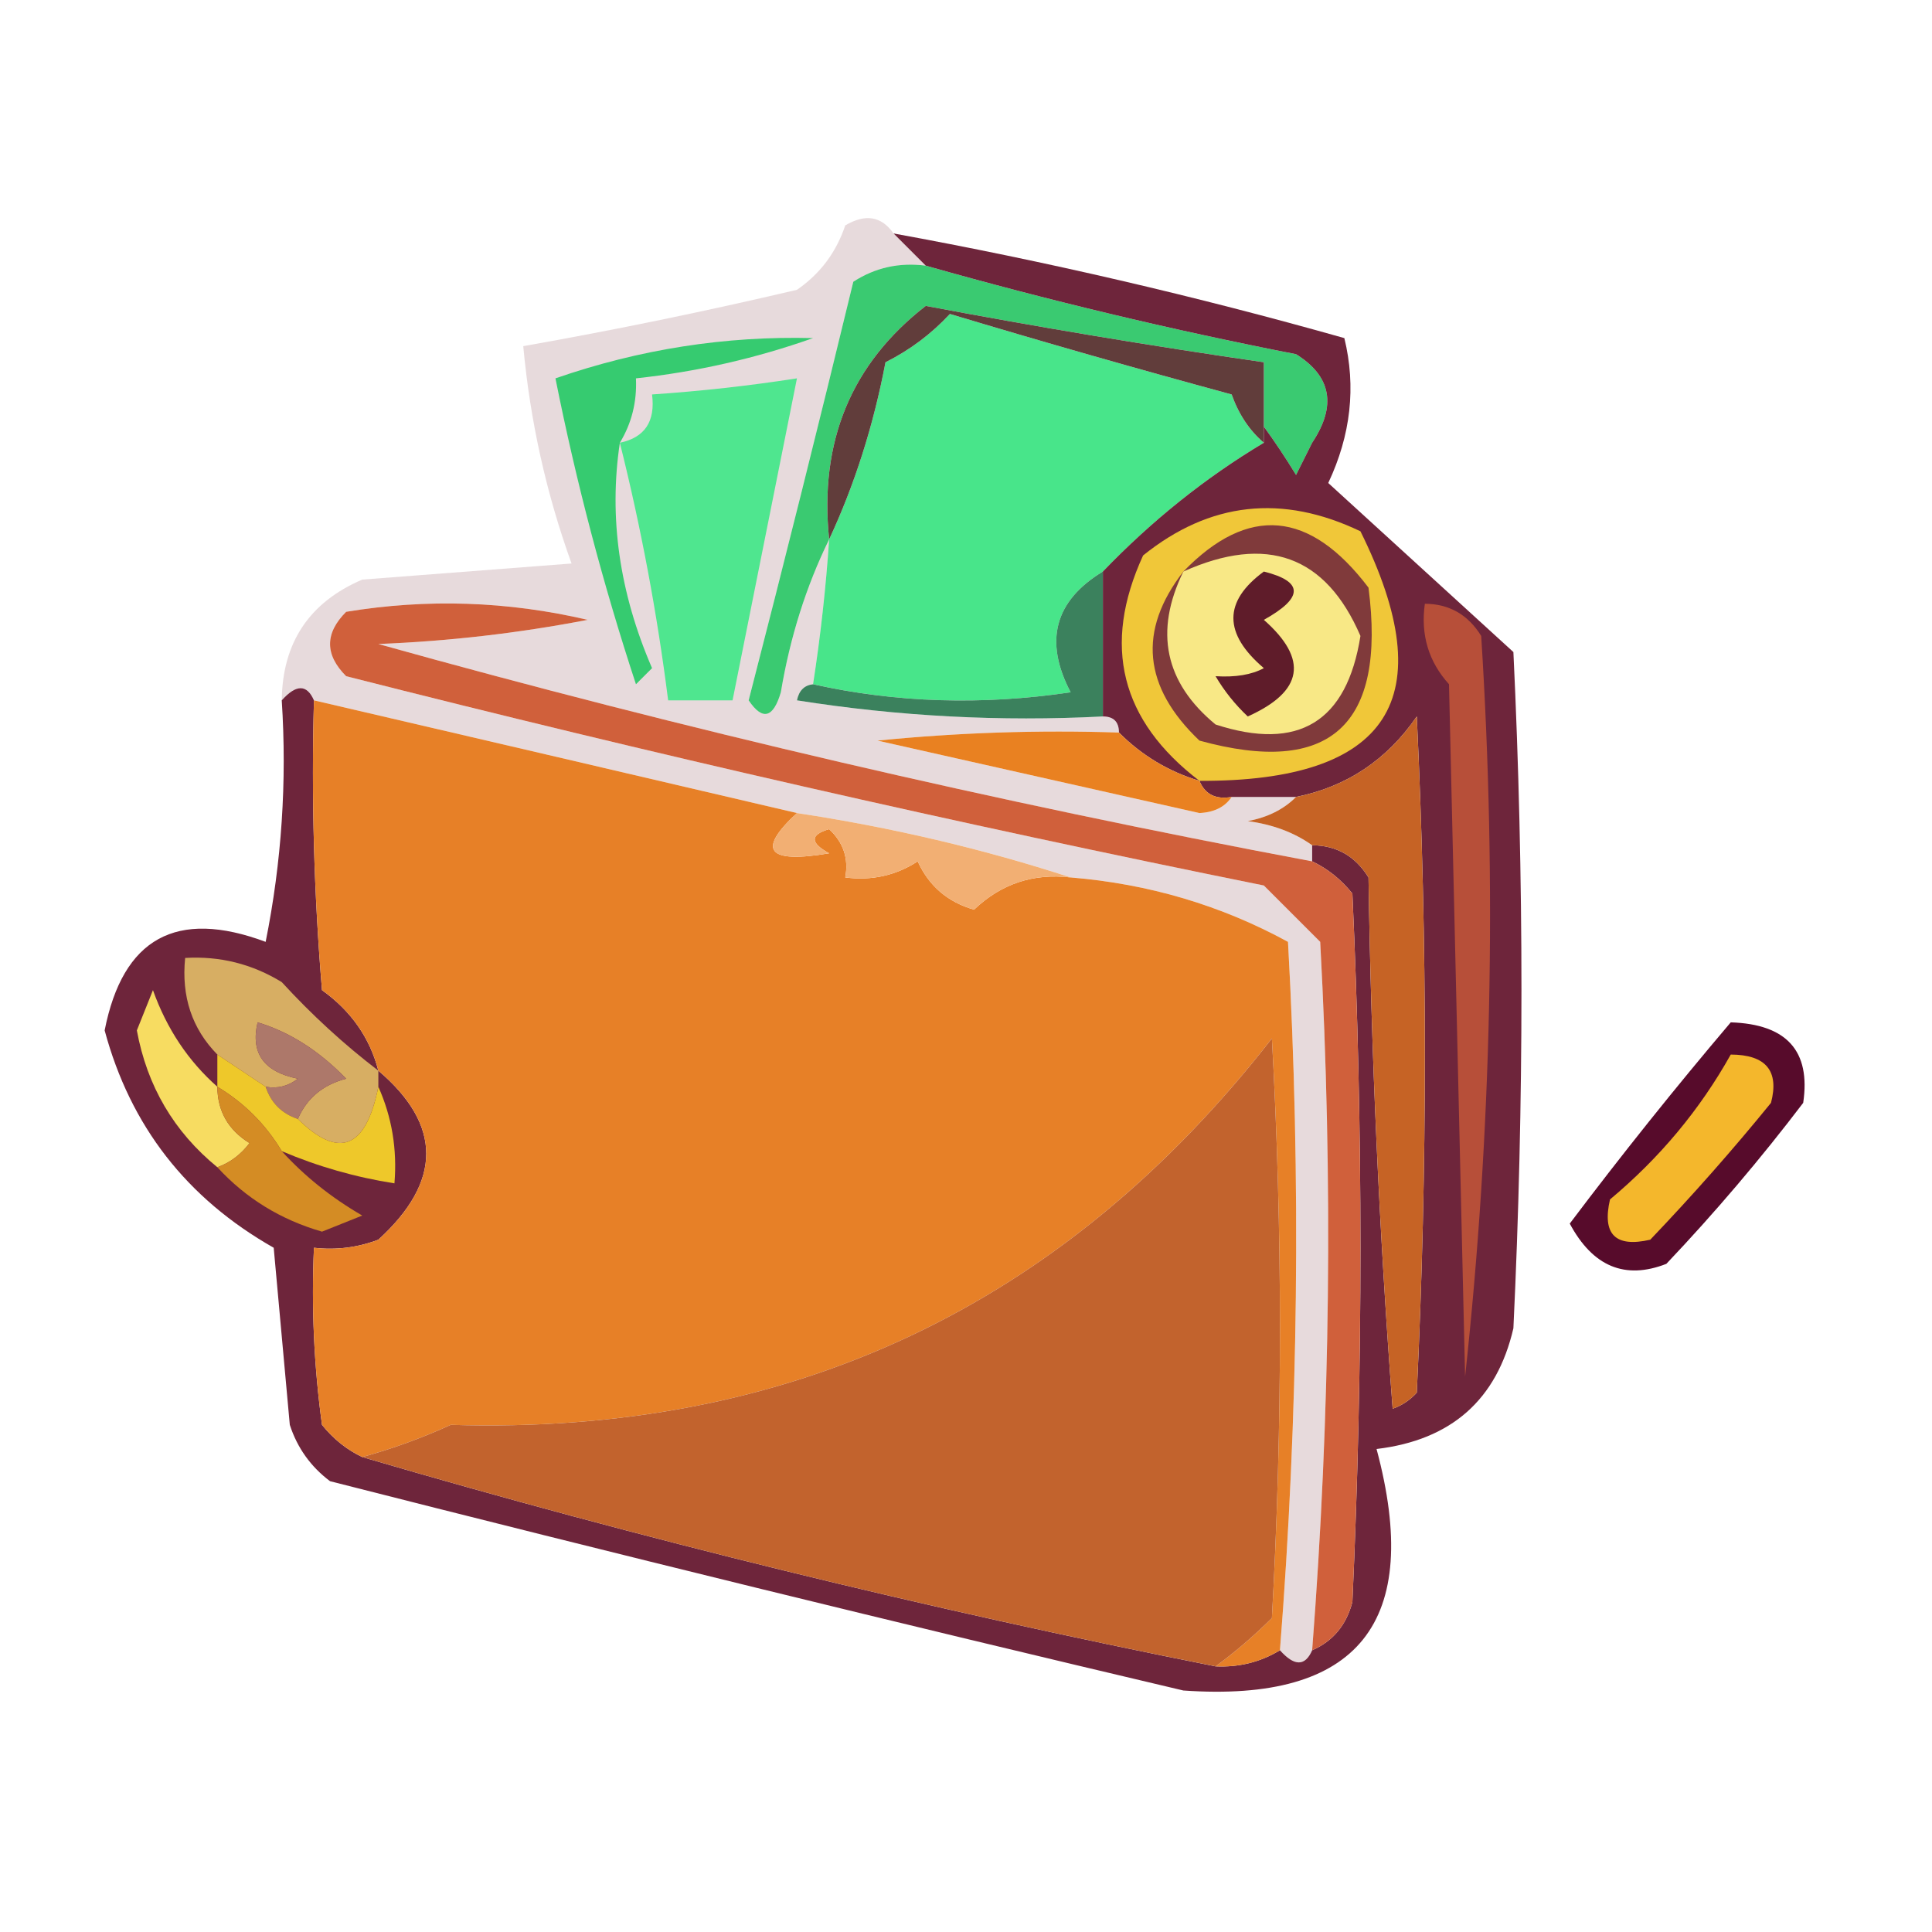 <?xml version="1.0" encoding="UTF-8"?>
<!DOCTYPE svg PUBLIC "-//W3C//DTD SVG 1.1//EN" "http://www.w3.org/Graphics/SVG/1.1/DTD/svg11.dtd">
<svg xmlns="http://www.w3.org/2000/svg" version="1.1" width="120px" height="120px" style="shape-rendering:geometricPrecision; text-rendering:geometricPrecision; image-rendering:optimizeQuality; fill-rule:evenodd; clip-rule:evenodd" xmlns:xlink="http://www.w3.org/1999/xlink">
<g><path style="opacity:1" fill="#3aca71" d="M 57.5,16.5 C 65.068,18.648 72.735,20.481 80.5,22C 82.697,23.369 83.03,25.202 81.5,27.5C 81.167,28.167 80.833,28.833 80.5,29.5C 79.824,28.398 79.158,27.398 78.5,26.5C 78.5,25.167 78.5,23.833 78.5,22.5C 71.413,21.473 64.413,20.306 57.5,19C 52.875,22.591 50.875,27.425 51.5,33.5C 50.072,36.413 49.072,39.58 48.5,43C 48.026,44.608 47.359,44.774 46.5,43.5C 48.729,34.859 50.895,26.192 53,17.5C 54.356,16.62 55.856,16.287 57.5,16.5 Z"/></g>
<g><path style="opacity:1" fill="#48e58a" d="M 78.5,27.5 C 74.882,29.664 71.548,32.33 68.5,35.5C 65.5,37.322 64.833,39.822 66.5,43C 60.984,43.817 55.65,43.651 50.5,42.5C 50.963,39.518 51.296,36.518 51.5,33.5C 53.085,30.1 54.252,26.433 55,22.5C 56.512,21.743 57.846,20.743 59,19.5C 64.784,21.238 70.617,22.905 76.5,24.5C 76.942,25.739 77.609,26.739 78.5,27.5 Z"/></g>
<g><path style="opacity:1" fill="#613d3b" d="M 78.5,26.5 C 78.5,26.833 78.5,27.167 78.5,27.5C 77.609,26.739 76.942,25.739 76.5,24.5C 70.617,22.905 64.784,21.238 59,19.5C 57.846,20.743 56.512,21.743 55,22.5C 54.252,26.433 53.085,30.1 51.5,33.5C 50.875,27.425 52.875,22.591 57.5,19C 64.413,20.306 71.413,21.473 78.5,22.5C 78.5,23.833 78.5,25.167 78.5,26.5 Z"/></g>
<g><path style="opacity:0.169" fill="#712633" d="M 55.5,14.5 C 56.167,15.167 56.833,15.833 57.5,16.5C 55.856,16.287 54.356,16.62 53,17.5C 50.895,26.192 48.729,34.859 46.5,43.5C 47.359,44.774 48.026,44.608 48.5,43C 49.072,39.58 50.072,36.413 51.5,33.5C 51.296,36.518 50.963,39.518 50.5,42.5C 49.957,42.56 49.624,42.893 49.5,43.5C 55.798,44.496 62.132,44.83 68.5,44.5C 69.167,44.5 69.5,44.833 69.5,45.5C 64.489,45.334 59.489,45.501 54.5,46C 61.167,47.5 67.833,49 74.5,50.5C 75.416,50.457 76.083,50.124 76.5,49.5C 77.833,49.5 79.167,49.5 80.5,49.5C 79.737,50.268 78.737,50.768 77.5,51C 79.058,51.21 80.391,51.71 81.5,52.5C 81.5,52.833 81.5,53.167 81.5,53.5C 61.841,49.806 42.507,45.306 23.5,40C 27.871,39.828 32.204,39.328 36.5,38.5C 31.533,37.338 26.533,37.171 21.5,38C 20.167,39.333 20.167,40.667 21.5,42C 40.386,46.804 59.386,51.138 78.5,55C 79.667,56.167 80.833,57.333 82,58.5C 82.8,73.211 82.633,87.878 81.5,102.5C 81.062,103.506 80.396,103.506 79.5,102.5C 80.649,87.908 80.815,73.241 80,58.5C 75.843,56.23 71.343,54.896 66.5,54.5C 61.053,52.723 55.386,51.39 49.5,50.5C 39.605,48.184 29.605,45.851 19.5,43.5C 19.062,42.494 18.396,42.494 17.5,43.5C 17.544,39.91 19.211,37.41 22.5,36C 26.833,35.667 31.167,35.333 35.5,35C 33.929,30.649 32.929,26.149 32.5,21.5C 38.187,20.496 43.853,19.329 49.5,18C 50.939,17.009 51.939,15.676 52.5,14C 53.749,13.26 54.749,13.427 55.5,14.5 Z"/></g>
<g><path style="opacity:1" fill="#4fe68f" d="M 38.5,27.5 C 40.048,27.179 40.715,26.179 40.5,24.5C 43.518,24.296 46.518,23.963 49.5,23.5C 48.167,30.167 46.833,36.833 45.5,43.5C 44.167,43.5 42.833,43.5 41.5,43.5C 40.817,38.103 39.817,32.769 38.5,27.5 Z"/></g>
<g><path style="opacity:1" fill="#36cb70" d="M 38.5,27.5 C 37.804,32.142 38.471,36.809 40.5,41.5C 40.167,41.833 39.833,42.167 39.5,42.5C 37.457,36.291 35.79,29.958 34.5,23.5C 39.719,21.692 45.052,20.858 50.5,21C 46.938,22.261 43.271,23.094 39.5,23.5C 39.567,24.959 39.234,26.292 38.5,27.5 Z"/></g>
<g><path style="opacity:0.93" fill="#64162d" d="M 55.5,14.5 C 64.9,16.215 74.234,18.381 83.5,21C 84.237,24.023 83.904,27.023 82.5,30C 86.359,33.528 90.192,37.028 94,40.5C 94.667,54.5 94.667,68.5 94,82.5C 92.971,86.946 90.138,89.446 85.5,90C 88.387,100.765 84.387,105.765 73.5,105C 55.796,100.824 38.13,96.491 20.5,92C 19.299,91.097 18.465,89.931 18,88.5C 17.667,84.833 17.333,81.167 17,77.5C 11.597,74.436 8.097,69.936 6.5,64C 7.627,58.268 10.96,56.435 16.5,58.5C 17.494,53.544 17.828,48.544 17.5,43.5C 18.396,42.494 19.062,42.494 19.5,43.5C 19.334,49.509 19.5,55.509 20,61.5C 21.802,62.789 22.969,64.456 23.5,66.5C 27.467,69.876 27.467,73.376 23.5,77C 22.207,77.49 20.873,77.657 19.5,77.5C 19.335,81.182 19.501,84.848 20,88.5C 20.708,89.38 21.542,90.047 22.5,90.5C 39.841,95.585 57.508,99.918 75.5,103.5C 76.959,103.567 78.292,103.234 79.5,102.5C 80.396,103.506 81.062,103.506 81.5,102.5C 82.79,101.942 83.623,100.942 84,99.5C 84.667,84.833 84.667,70.167 84,55.5C 83.292,54.62 82.458,53.953 81.5,53.5C 81.5,53.167 81.5,52.833 81.5,52.5C 83.017,52.511 84.184,53.177 85,54.5C 85.168,65.515 85.668,76.515 86.5,87.5C 87.086,87.291 87.586,86.957 88,86.5C 88.667,72.5 88.667,58.5 88,44.5C 86.143,47.2 83.643,48.867 80.5,49.5C 79.167,49.5 77.833,49.5 76.5,49.5C 75.508,49.672 74.842,49.338 74.5,48.5C 72.589,47.925 70.922,46.925 69.5,45.5C 69.5,44.833 69.167,44.5 68.5,44.5C 68.5,41.5 68.5,38.5 68.5,35.5C 71.548,32.33 74.882,29.664 78.5,27.5C 78.5,27.167 78.5,26.833 78.5,26.5C 79.158,27.398 79.824,28.398 80.5,29.5C 80.833,28.833 81.167,28.167 81.5,27.5C 83.03,25.202 82.697,23.369 80.5,22C 72.735,20.481 65.068,18.648 57.5,16.5C 56.833,15.833 56.167,15.167 55.5,14.5 Z"/></g>
<g><path style="opacity:1" fill="#f0c739" d="M 74.5,48.5 C 69.599,44.757 68.432,40.091 71,34.5C 75.137,31.171 79.637,30.671 84.5,33C 89.646,43.383 86.312,48.549 74.5,48.5 Z"/></g>
<g><path style="opacity:1" fill="#803a3b" d="M 73.5,35.5 C 77.52,31.354 81.353,31.687 85,36.5C 86.108,45.066 82.608,48.233 74.5,46C 70.995,42.666 70.661,39.166 73.5,35.5 Z"/></g>
<g><path style="opacity:1" fill="#f8e886" d="M 73.5,35.5 C 78.681,33.175 82.348,34.508 84.5,39.5C 83.654,44.844 80.654,46.677 75.5,45C 72.346,42.397 71.679,39.231 73.5,35.5 Z"/></g>
<g><path style="opacity:1" fill="#5f1c2a" d="M 78.5,35.5 C 80.977,36.12 80.977,37.12 78.5,38.5C 81.284,40.952 80.951,42.952 77.5,44.5C 76.713,43.758 76.046,42.925 75.5,42C 76.738,42.077 77.738,41.911 78.5,41.5C 75.978,39.353 75.978,37.353 78.5,35.5 Z"/></g>
<g><path style="opacity:1" fill="#3b815d" d="M 68.5,35.5 C 68.5,38.5 68.5,41.5 68.5,44.5C 62.132,44.83 55.798,44.496 49.5,43.5C 49.624,42.893 49.957,42.56 50.5,42.5C 55.65,43.651 60.984,43.817 66.5,43C 64.833,39.822 65.5,37.322 68.5,35.5 Z"/></g>
<g><path style="opacity:1" fill="#e98121" d="M 69.5,45.5 C 70.922,46.925 72.589,47.925 74.5,48.5C 74.842,49.338 75.508,49.672 76.5,49.5C 76.083,50.124 75.416,50.457 74.5,50.5C 67.833,49 61.167,47.5 54.5,46C 59.489,45.501 64.489,45.334 69.5,45.5 Z"/></g>
<g><path style="opacity:1" fill="#b74f39" d="M 88.5,37.5 C 90.017,37.511 91.184,38.177 92,39.5C 92.982,54.986 92.648,70.319 91,85.5C 90.667,71.167 90.333,56.833 90,42.5C 88.731,41.095 88.231,39.429 88.5,37.5 Z"/></g>
<g><path style="opacity:1" fill="#d0603b" d="M 81.5,53.5 C 82.458,53.953 83.292,54.62 84,55.5C 84.667,70.167 84.667,84.833 84,99.5C 83.623,100.942 82.79,101.942 81.5,102.5C 82.633,87.878 82.8,73.211 82,58.5C 80.833,57.333 79.667,56.167 78.5,55C 59.386,51.138 40.386,46.804 21.5,42C 20.167,40.667 20.167,39.333 21.5,38C 26.533,37.171 31.533,37.338 36.5,38.5C 32.204,39.328 27.871,39.828 23.5,40C 42.507,45.306 61.841,49.806 81.5,53.5 Z"/></g>
<g><path style="opacity:1" fill="#e78027" d="M 19.5,43.5 C 29.605,45.851 39.605,48.184 49.5,50.5C 46.991,52.818 47.657,53.651 51.5,53C 50.304,52.346 50.304,51.846 51.5,51.5C 52.386,52.325 52.719,53.325 52.5,54.5C 54.144,54.714 55.644,54.38 57,53.5C 57.7,55.032 58.866,56.032 60.5,56.5C 62.179,54.895 64.179,54.229 66.5,54.5C 71.343,54.896 75.843,56.23 80,58.5C 80.815,73.241 80.649,87.908 79.5,102.5C 78.292,103.234 76.959,103.567 75.5,103.5C 76.688,102.636 77.855,101.636 79,100.5C 79.667,88.5 79.667,76.5 79,64.5C 66.038,81.148 49.038,89.148 28,88.5C 26.2,89.32 24.366,89.986 22.5,90.5C 21.542,90.047 20.708,89.38 20,88.5C 19.501,84.848 19.335,81.182 19.5,77.5C 20.873,77.657 22.207,77.49 23.5,77C 27.467,73.376 27.467,69.876 23.5,66.5C 22.969,64.456 21.802,62.789 20,61.5C 19.5,55.509 19.334,49.509 19.5,43.5 Z"/></g>
<g><path style="opacity:1" fill="#f2af73" d="M 49.5,50.5 C 55.386,51.39 61.053,52.723 66.5,54.5C 64.179,54.229 62.179,54.895 60.5,56.5C 58.866,56.032 57.7,55.032 57,53.5C 55.644,54.38 54.144,54.714 52.5,54.5C 52.719,53.325 52.386,52.325 51.5,51.5C 50.304,51.846 50.304,52.346 51.5,53C 47.657,53.651 46.991,52.818 49.5,50.5 Z"/></g>
<g><path style="opacity:1" fill="#c66325" d="M 81.5,52.5 C 80.391,51.71 79.058,51.21 77.5,51C 78.737,50.768 79.737,50.268 80.5,49.5C 83.643,48.867 86.143,47.2 88,44.5C 88.667,58.5 88.667,72.5 88,86.5C 87.586,86.957 87.086,87.291 86.5,87.5C 85.668,76.515 85.168,65.515 85,54.5C 84.184,53.177 83.017,52.511 81.5,52.5 Z"/></g>
<g><path style="opacity:1" fill="#d7ae63" d="M 23.5,66.5 C 23.5,66.833 23.5,67.167 23.5,67.5C 22.727,71.352 21.06,72.019 18.5,69.5C 19.058,68.21 20.058,67.377 21.5,67C 19.816,65.26 17.982,64.094 16,63.5C 15.552,65.409 16.386,66.576 18.5,67C 17.906,67.464 17.239,67.631 16.5,67.5C 15.5,66.833 14.5,66.167 13.5,65.5C 11.926,63.898 11.259,61.898 11.5,59.5C 13.655,59.372 15.655,59.872 17.5,61C 19.37,63.04 21.37,64.873 23.5,66.5 Z"/></g>
<g><path style="opacity:1" fill="#ad786a" d="M 18.5,69.5 C 17.5,69.167 16.833,68.5 16.5,67.5C 17.239,67.631 17.906,67.464 18.5,67C 16.386,66.576 15.552,65.409 16,63.5C 17.982,64.094 19.816,65.26 21.5,67C 20.058,67.377 19.058,68.21 18.5,69.5 Z"/></g>
<g><path style="opacity:1" fill="#f7dc61" d="M 13.5,67.5 C 13.511,69.017 14.177,70.184 15.5,71C 14.956,71.717 14.289,72.217 13.5,72.5C 10.803,70.296 9.137,67.463 8.5,64C 8.833,63.167 9.167,62.333 9.5,61.5C 10.358,63.901 11.691,65.901 13.5,67.5 Z"/></g>
<g><path style="opacity:1" fill="#eec82a" d="M 13.5,65.5 C 14.5,66.167 15.5,66.833 16.5,67.5C 16.833,68.5 17.5,69.167 18.5,69.5C 21.06,72.019 22.727,71.352 23.5,67.5C 24.341,69.379 24.675,71.379 24.5,73.5C 22.079,73.122 19.746,72.455 17.5,71.5C 16.5,69.833 15.167,68.5 13.5,67.5C 13.5,66.833 13.5,66.167 13.5,65.5 Z"/></g>
<g><path style="opacity:1" fill="#c2632d" d="M 75.5,103.5 C 57.508,99.918 39.841,95.585 22.5,90.5C 24.366,89.986 26.2,89.32 28,88.5C 49.038,89.148 66.038,81.148 79,64.5C 79.667,76.5 79.667,88.5 79,100.5C 77.855,101.636 76.688,102.636 75.5,103.5 Z"/></g>
<g><path style="opacity:1" fill="#d48c24" d="M 13.5,67.5 C 15.167,68.5 16.5,69.833 17.5,71.5C 18.914,73.054 20.581,74.388 22.5,75.5C 21.667,75.833 20.833,76.167 20,76.5C 17.435,75.76 15.268,74.426 13.5,72.5C 14.289,72.217 14.956,71.717 15.5,71C 14.177,70.184 13.511,69.017 13.5,67.5 Z"/></g>
<g><path style="opacity:1" fill="#570b2b" d="M 107.5,63.5 C 110.977,63.612 112.477,65.278 112,68.5C 109.354,71.98 106.521,75.314 103.5,78.5C 100.931,79.503 98.931,78.67 97.5,76C 100.717,71.73 104.05,67.563 107.5,63.5 Z"/></g>
<g><path style="opacity:1" fill="#f4b72c" d="M 107.5,65.5 C 109.686,65.511 110.519,66.511 110,68.5C 107.618,71.427 105.118,74.26 102.5,77C 100.333,77.5 99.5,76.667 100,74.5C 103.088,71.919 105.588,68.919 107.5,65.5 Z"/></g>
</svg>
